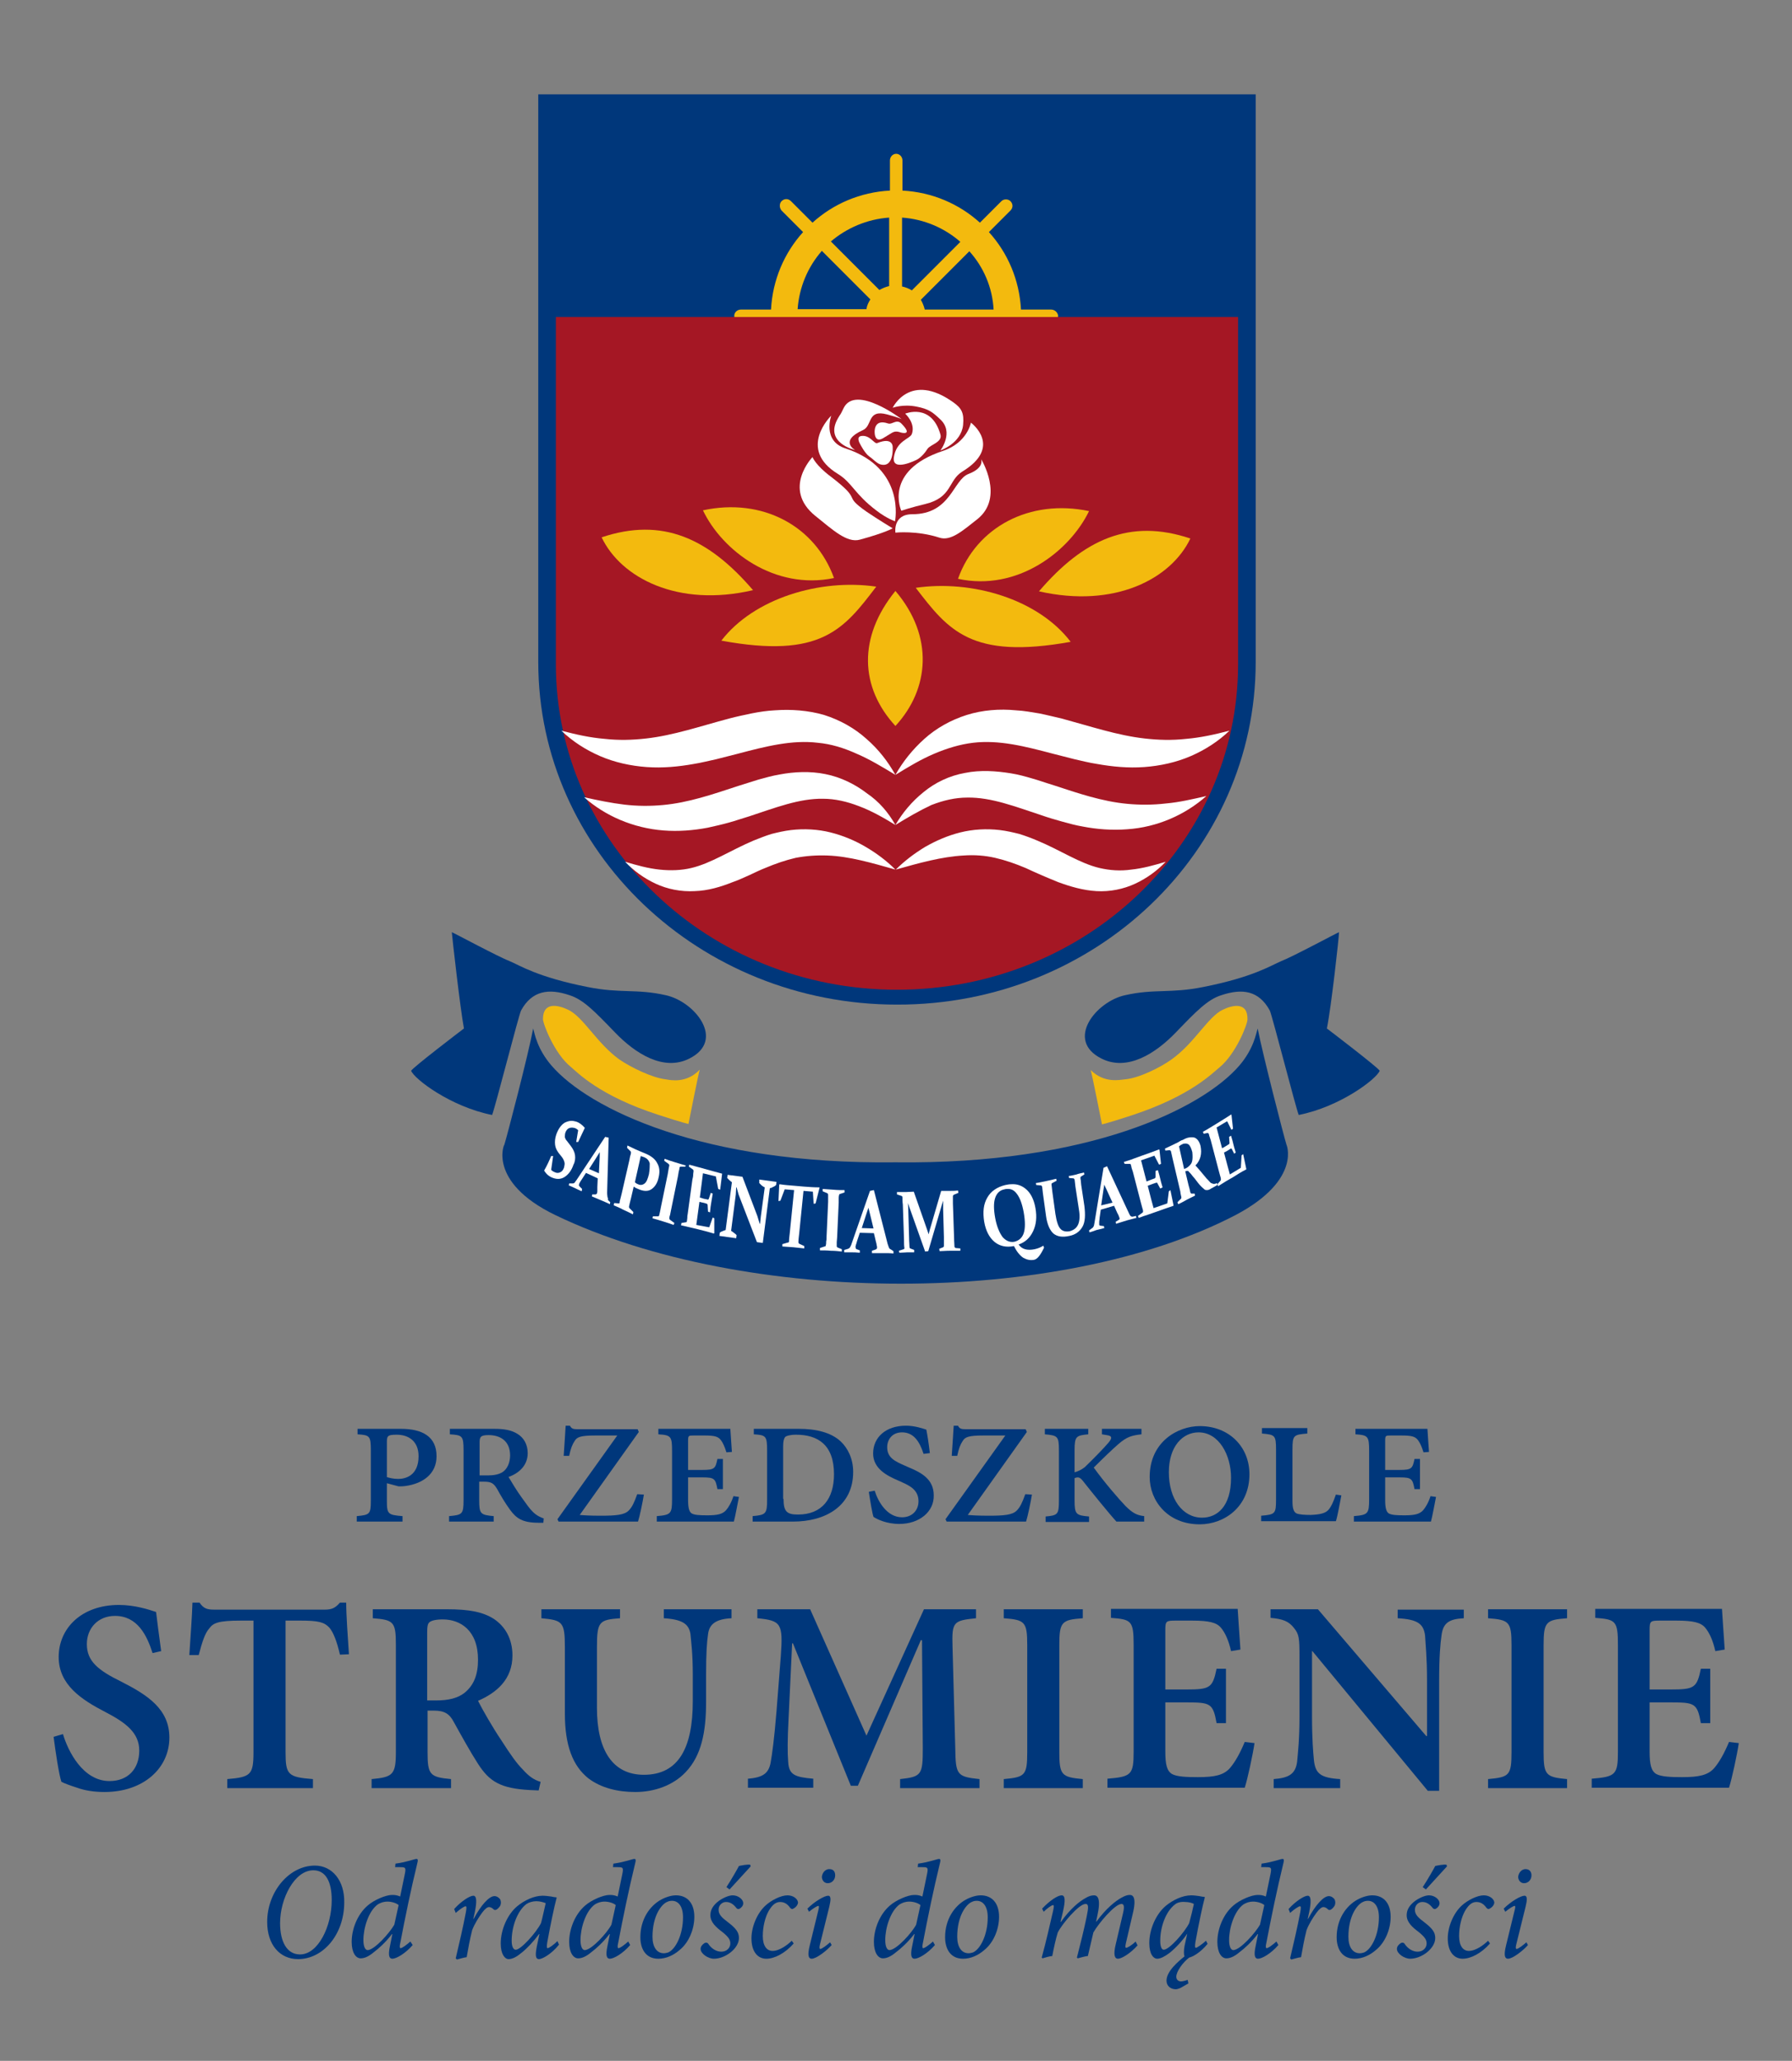<?xml version="1.0" encoding="utf-8"?>
<!-- Generator: Adobe Illustrator 27.1.1, SVG Export Plug-In . SVG Version: 6.00 Build 0)  -->
<svg version="1.1" id="Layer_1" xmlns="http://www.w3.org/2000/svg" xmlns:xlink="http://www.w3.org/1999/xlink" x="0px" y="0px"
	 viewBox="0 0 458.1 526.6" style="enable-background:new 0 0 458.1 526.6;" xml:space="preserve">
<rect x="0" y="0" width="458.1" height="526.6" fill="#808080" stroke="none"/>
<style type="text/css">
	.st0{fill:#00377B;}
	.st1{fill:#F3BA0E;}
	.st2{fill:#A51724;}
	.st3{fill:#FFFFFF;}
	.st4{fill-rule:evenodd;clip-rule:evenodd;fill:#FFFFFF;}
	.st5{fill:none;}
</style>
<g>
	<g>
		<path class="st0" d="M321,169.2V24.1H137.6v145.1c0,48.3,41.1,87.5,91.7,87.5C280,256.8,321,217.6,321,169.2L321,169.2L321,169.2z
			"/>
		<path class="st1" d="M268.7,79.1H261c-0.4-7.6-3.4-14.5-8.2-19.8l5.5-5.5c0.7-0.7,0.7-1.7,0-2.4c-0.6-0.6-1.7-0.6-2.3,0l-5.5,5.5
			c-5.3-4.8-12.2-7.8-19.8-8.2V41c0-0.9-0.7-1.7-1.6-1.7c-0.9,0-1.6,0.8-1.6,1.7v7.7c-7.6,0.4-14.5,3.4-19.8,8.2l-5.5-5.5
			c-0.7-0.7-1.7-0.7-2.4,0l0,0c-0.6,0.6-0.6,1.7,0,2.4l5.5,5.5c-4.8,5.3-7.8,12.2-8.2,19.8h-7.7c-0.9,0-1.7,0.7-1.7,1.6
			c0,0.9,0.8,1.6,1.7,1.6h7.7c0.4,7.6,3.4,14.5,8.2,19.8l-5.5,5.5c-0.7,0.7-0.7,1.7,0,2.4c0.6,0.6,1.7,0.6,2.4,0l5.5-5.5
			c5.3,4.8,12.2,7.8,19.8,8.2v7.7c0,0.9,0.7,1.7,1.6,1.7c0.9,0,1.6-0.8,1.6-1.7v-7.7c7.6-0.4,14.5-3.4,19.8-8.2l5.5,5.5
			c0.7,0.7,1.7,0.7,2.4,0c0.6-0.6,0.6-1.7,0-2.4l-5.5-5.5c4.8-5.3,7.8-12.2,8.2-19.8h7.7c0.9,0,1.7-0.7,1.7-1.6
			C270.4,79.8,269.6,79.1,268.7,79.1z M254,79.1h-17.6c-0.2-0.9-0.6-1.8-1-2.5l12.4-12.4C251.4,68.2,253.7,73.4,254,79.1z
			 M245.5,61.8l-12.4,12.4c-0.8-0.5-1.6-0.8-2.5-1V55.6C236.3,56,241.5,58.3,245.5,61.8z M227.3,55.6v17.5c-0.9,0.2-1.8,0.6-2.5,1
			l-12.4-12.4C216.4,58.3,221.6,56,227.3,55.6z M210.1,64.1l12.4,12.4c-0.5,0.8-0.9,1.6-1,2.5h-17.6
			C204.3,73.4,206.5,68.2,210.1,64.1z M203.9,82.3h17.6c0.2,0.9,0.6,1.8,1,2.5l-12.4,12.4C206.5,93.2,204.3,88,203.9,82.3z
			 M212.4,99.6l12.4-12.4c0.8,0.5,1.6,0.8,2.5,1v17.6C221.6,105.4,216.4,103.1,212.4,99.6z M230.6,105.8V88.2c0.9-0.2,1.8-0.6,2.5-1
			l12.4,12.4C241.5,103.1,236.3,105.4,230.6,105.8z M247.8,97.3l-12.4-12.4c0.5-0.8,0.8-1.6,1-2.5H254
			C253.7,88,251.4,93.2,247.8,97.3z"/>
		<path class="st2" d="M316.5,169.7V81H142.1v88.7c0,45.9,39,83.2,87.2,83.2S316.5,215.7,316.5,169.7L316.5,169.7L316.5,169.7z"/>
		<path class="st3" d="M228.9,222.2c-6-1.7-11.8-3.4-17.4-3.6c-2.8-0.1-5.5,0.1-8.1,0.6c-2.6,0.6-5.2,1.5-7.8,2.6
			c-1.3,0.5-2.7,1.2-4,1.8c-1.4,0.6-2.8,1.3-4.3,1.8c-3,1.2-6.3,2.2-9.7,2.3c-3.5,0.2-7-0.5-10-1.9c-3-1.4-5.6-3.3-7.8-5.6
			c3,0.9,5.9,1.7,8.8,2c2.8,0.3,5.6,0.2,8.1-0.4c5.1-1.2,10-4.5,15.9-7c1.5-0.6,3-1.2,4.6-1.7c1.6-0.4,3.3-0.8,5-1
			c3.4-0.4,6.9-0.2,10.1,0.6c3.2,0.8,6.3,2.1,9,3.7C224.2,218.1,226.7,220,228.9,222.2"/>
		<path class="st3" d="M228.9,210.8c-3.1-1.9-6.1-3.6-9.3-4.8c-3.1-1.2-6.2-1.9-9.2-1.9c-6.1-0.1-12.2,2.3-18.9,4.5
			c-1.7,0.5-3.4,1.1-5.2,1.6c-1.8,0.5-3.6,0.9-5.4,1.3c-3.7,0.7-7.5,1-11.3,0.7c-7.7-0.6-14.9-3.7-20.3-8.5c3.5,0.8,7,1.5,10.3,1.9
			c3.4,0.4,6.7,0.4,9.9,0.1c6.5-0.6,12.6-2.7,19.3-4.9c1.7-0.5,3.4-1.1,5.1-1.6c1.8-0.5,3.6-1,5.4-1.3c3.7-0.7,7.8-0.9,11.7-0.1
			c4,0.8,7.6,2.6,10.6,4.9C224.7,204.8,227.1,207.6,228.9,210.8"/>
		<path class="st3" d="M228.9,198c-3.3-2-6.6-4-9.9-5.4c-3.3-1.5-6.6-2.5-9.9-2.8c-6.6-0.8-13.3,0.9-20.5,2.8l-5.5,1.4
			c-1.9,0.4-3.8,0.9-5.7,1.2c-3.9,0.7-8,1.1-12.1,0.8c-4.1-0.3-8.2-1.2-11.9-2.8c-3.7-1.6-7.1-3.8-9.9-6.5c3.8,1,7.4,1.8,11.1,2.1
			c3.6,0.4,7.1,0.3,10.6-0.1c7-0.8,13.7-3.1,21.2-5.1c1.9-0.5,3.8-0.9,5.7-1.3c2-0.4,4-0.7,6-0.8c4.1-0.3,8.5,0,12.6,1.2
			c4.1,1.3,7.8,3.4,10.8,6.1C224.6,191.5,227,194.6,228.9,198"/>
		<path class="st4" d="M230.5,107.1c0,0-11.7-8.9-14.8-2.9c-1.2,2.5-0.6,1.1-1.5,2.7c-3.6,6.3,4.4,8.1,4.4,8.1s-4.2-2.3,2-5.1
			c2.5-1.1,1-5.4,6.2-4C229.8,106.7,230.5,107.1,230.5,107.1"/>
		<path class="st4" d="M212.5,106.2c0,0-8.8,8.5,1.7,14.9c3.7,2.3,4.2,5.1,9.9,9.4c2.6,2,4.7,2.7,4.7,2.7s2.8-13.5-12.6-18.6
			C210.1,112.7,212.5,106.2,212.5,106.2"/>
		<path class="st4" d="M223.6,110.6c0,0,0,2.6,2.1,1.4c2.2-1.3,1.9-1.2,2.5-1.5c0.9-0.5,2,0,2,0s3.4,1,0.3-2.2
			c-1.3-1.4-2.4,0.3-3.5-0.1C223.2,106.9,223.6,110.6,223.6,110.6"/>
		<path class="st4" d="M228.2,114.2c0,0,0.4,5.3-3,4.5c-1-0.2-2.1-1.5-2.9-2c-1.2-0.8-2.4-3.2-2.4-3.2s-1.2-1.9,0.3-2.1
			c2.3-0.3,3.3,2.2,4.1,1.8C228.3,111.6,228.2,114.2,228.2,114.2"/>
		<path class="st4" d="M231.4,105.7c0,0,6.7-2.8,9,5.3c0.6,2-2.6,2.6-3.3,3.7c-1.4,2.2-2.8,2.8-2.8,2.8s-6.3,3.2-5.8-0.6
			c0.6-4.3,4.1-4.7,4.6-6C234.1,108.1,231.4,105.7,231.4,105.7"/>
		<path class="st4" d="M228.2,104.2c0,0,4.4-9.3,15.5-1.4c2.1,1.5,2.8,2.7,2.5,5.8c-0.5,4.7-5.8,6.5-5.8,6.5s3.6-4.7-0.1-8
			c-1.9-1.8-2.9-2.6-6-3.2C230.8,103.2,228.2,104.2,228.2,104.2"/>
		<path class="st4" d="M250.8,117.3c0,0,6.1,9.8-1,15.4c-3.7,2.9-6.7,5.6-9.6,4.7c-5.8-1.9-11.3-1.3-11.3-1.3s-0.7-4.7,4.3-4.7
			c9.9,0,10.4-8.8,14.4-10.3C251.8,119.5,250.8,117.3,250.8,117.3"/>
		<path class="st4" d="M248.2,108c0,0,8.3,6.1-2.2,12.5c-3.7,2.3-2.5,6.6-9.5,8.3c-3.4,0.8-6.1,1.7-6.1,1.7s-4.7-10.2,10.7-15.3
			C247.3,113.1,248.2,108,248.2,108"/>
		<path class="st4" d="M207.7,116.8c0,0-7.8,8.1,0.7,15c4.5,3.6,8.1,7,11.4,6.1c6.6-1.8,8.4-2.9,8.4-2.9s-3.8-2.3-6.6-4.2
			c-6.6-4.6-0.7-2.5-9.2-9C208.5,118.9,207.7,116.8,207.7,116.8"/>
		<path class="st3" d="M229,222.2c2.2-2.2,4.7-4.1,7.5-5.8c2.8-1.6,5.8-2.9,9-3.7c3.2-0.8,6.7-1,10.1-0.6c1.7,0.2,3.4,0.6,5,1
			c1.6,0.5,3.2,1.1,4.6,1.7c6,2.5,10.8,5.8,15.9,7c2.6,0.6,5.3,0.8,8.1,0.4c2.9-0.3,5.8-1.1,8.8-2c-2.2,2.3-4.8,4.2-7.8,5.6
			c-3,1.4-6.5,2.1-9.9,1.9c-3.5-0.2-6.8-1.2-9.8-2.3c-1.5-0.6-2.9-1.2-4.3-1.8c-1.4-0.6-2.7-1.2-4-1.8c-2.6-1.1-5.2-2-7.8-2.6
			c-2.6-0.6-5.3-0.8-8.1-0.6C240.8,218.9,235,220.5,229,222.2"/>
		<path class="st3" d="M228.9,210.8c1.8-3.1,4.2-6,7.2-8.4c2.9-2.4,6.6-4.2,10.6-4.9c3.9-0.8,8-0.5,11.7,0.1
			c1.9,0.3,3.7,0.8,5.4,1.3c1.8,0.5,3.4,1.1,5.1,1.6c6.7,2.2,12.8,4.3,19.3,4.9c3.2,0.3,6.5,0.3,9.9-0.1c3.4-0.3,6.8-1.1,10.3-1.9
			c-5.4,4.8-12.6,8-20.3,8.5c-3.8,0.3-7.7,0-11.3-0.7c-1.8-0.3-3.6-0.8-5.4-1.3c-1.8-0.5-3.5-1-5.2-1.6c-6.7-2.2-12.8-4.6-18.9-4.5
			c-3.1,0-6.1,0.7-9.2,1.9C235.1,207.1,232,208.9,228.9,210.8"/>
		<path class="st3" d="M228.9,198c1.9-3.4,4.4-6.5,7.4-9.2c3-2.7,6.7-4.8,10.8-6.1c4.1-1.3,8.5-1.6,12.6-1.2c2.1,0.1,4.1,0.5,6,0.8
			c2,0.4,3.9,0.9,5.7,1.3c7.4,2,14.2,4.3,21.2,5.1c3.5,0.4,7,0.5,10.6,0.1c3.6-0.3,7.3-1.1,11.1-2.1c-2.8,2.7-6.2,4.9-9.9,6.5
			c-3.7,1.6-7.8,2.5-11.9,2.8c-4.1,0.3-8.2-0.1-12.1-0.8c-2-0.3-3.9-0.8-5.7-1.2l-5.5-1.4c-7.2-1.9-13.8-3.6-20.5-2.8
			c-3.3,0.4-6.6,1.4-9.9,2.8C235.5,194,232.3,195.9,228.9,198"/>
		<g>
			<path class="st1" d="M228.9,185.5c8.7-9.4,9.9-22.9,0-34.5C219.3,162.8,219.8,175.6,228.9,185.5z"/>
			<path class="st1" d="M234.1,150.2c8.3,10.8,14.1,18.4,39.6,13.8C265.4,153.1,248.5,148.1,234.1,150.2z"/>
			<path class="st1" d="M278.4,130.6c-15.2-3.2-28.8,4.1-33.5,17.3C260.1,151.2,273.4,140.9,278.4,130.6z"/>
			<path class="st1" d="M265.6,151.1c19.4,4.4,33.8-3.2,38.7-13.5C288.8,132.4,277,137.8,265.6,151.1z"/>
			<path class="st1" d="M184.4,163.7c25.5,4.7,31.3-2.9,39.6-13.8C209.6,147.8,192.7,152.9,184.4,163.7z"/>
			<path class="st1" d="M213.2,147.7c-4.8-13.3-18.3-20.6-33.5-17.3C184.6,140.7,198,150.9,213.2,147.7z"/>
			<path class="st1" d="M153.8,137.3L153.8,137.3c4.9,10.3,19.4,18,38.7,13.5C181.1,137.5,169.3,132.1,153.8,137.3z"/>
		</g>
		<path class="st0" d="M115.5,238.2c0.4,0.1,11.9,6.3,14.8,7.4c2.6,1.1,7.2,4.1,19.9,6.6c8.4,1.7,12.5,0.4,20,2.1
			c7.4,1.6,15.4,11.5,6,16.2c-6.6,3.3-13.8-1.3-19-6.7c-5.2-5.4-8.1-8.4-11.6-9.5c-5.3-1.8-9.6-1.2-12.4,3.9
			c-0.6,1.2-6.6,24.7-7.4,26.7c-10.6-2.1-19.9-9.2-20.7-11.3c0.5-0.9,12.7-10.2,13.5-10.8C117.6,257.4,115.6,239.5,115.5,238.2"/>
		<path class="st0" d="M342.3,238.2c-0.4,0.1-11.9,6.3-14.8,7.4c-2.6,1.1-7.2,4.1-19.9,6.6c-8.4,1.7-12.5,0.4-20,2.1
			c-7.4,1.6-15.4,11.5-6,16.2c6.6,3.3,13.8-1.3,19-6.7c5.2-5.4,8.1-8.4,11.6-9.5c5.4-1.8,9.6-1.2,12.4,3.9
			c0.6,1.2,6.6,24.7,7.4,26.7c10.6-2.1,19.9-9.2,20.7-11.3c-0.5-0.9-12.7-10.2-13.5-10.8C340.3,257.4,342.3,239.5,342.3,238.2"/>
		<g>
			<polygon class="st1" points="179,273.4 179,273.4 179,273.4 			"/>
			<path class="st1" d="M170.2,275.8c-3.5-0.4-9-3.1-11.9-5.1c-5.8-4.2-9.2-10.9-13.1-12.7c-2.5-1.2-6.4-2.1-6.4,2.4
				c0,1.2,2.9,8.8,7.1,12.2c1.8,1.5,7.3,7.4,22.5,12.3c6.1,2,7.6,2.3,7.6,2.3s2.7-13.7,2.9-13.9C175.5,276.9,171.5,276,170.2,275.8z
				"/>
			<path class="st1" d="M312.6,258c-3.8,1.8-7.2,8.5-13.1,12.7c-2.9,2.1-8.4,4.8-11.9,5.1c-1.3,0.1-5.3,1.1-8.8-2.4h0
				c0.2,0.2,2.9,13.9,2.9,13.9s1.5-0.3,7.6-2.3c15.2-5,20.6-10.8,22.5-12.3c4.2-3.5,7.1-11,7.1-12.2
				C319,255.9,315.1,256.8,312.6,258z"/>
		</g>
		<path class="st0" d="M328.9,292.6c-0.7-2.2-6.1-23.2-7.4-29.8c-0.4,1.3-1,5.2-4.7,9.5c-9.5,11-38.6,25.3-87.9,24.7h0
			c-49.3,0.6-78.4-13.7-87.9-24.7c-3.7-4.3-4.3-8.1-4.7-9.5c-1.2,6.5-6.7,27.6-7.4,29.8c0.2-0.8-4.7,9.3,13.1,17.9
			c48.5,23.3,128.8,23.4,173.8,0C333.3,301.3,328.6,291.8,328.9,292.6"/>
		<g>
			<path class="st3" d="M317.8,294.9l-0.4,0.3l-0.2,3.2l-2.8,1.7c-0.2-0.7-0.4-1.4-0.6-2.2l-0.9-3.4l0.4-0.2
				c0.4-0.2,0.9-0.5,1.3-0.8c0.1-0.1,0.2,0,0.3,0.1l0.6,1.2l0.4-0.3c-0.3-0.9-0.5-1.7-0.6-2.1c-0.1-0.5-0.3-1.2-0.6-2.2l-0.5,0.3
				l0.1,1.5c0,0.2,0,0.3-0.2,0.4c-0.5,0.3-0.9,0.6-1.3,0.8l-0.4,0.2l-1.4-5.3l2.7-1.6l1.1,2.2l0.4-0.3l-0.4-3.6l-0.1,0
				c-1.2,0.8-2.4,1.5-3.5,2.2l-1.8,1.1c-0.6,0.4-1.2,0.7-1.9,1.1l0.2,0.5l1-0.2c0.1,0,0.2,0.1,0.3,0.2c0.1,0.2,0.1,0.5,0.2,0.7
				c0.1,0.3,0.2,0.6,0.3,0.9l2.1,8c0.1,0.4,0.2,0.8,0.3,1.1c0.1,0.3,0.2,0.6,0.2,0.9c0,0.2,0,0.3-0.1,0.4l-0.8,0.9l0.2,0.5
				c0.6-0.4,1.3-0.8,1.9-1.2l1.9-1.1c1.1-0.7,2.2-1.4,3.4-2l0-0.1L317.8,294.9z"/>
			<path class="st3" d="M147,295.2c-0.1-0.8-0.5-1.6-1.1-2.4l-1-1.3c-0.3-0.3-0.4-0.6-0.5-0.9c0-0.3,0-0.7,0.1-1.1
				c0.2-0.6,0.5-1,0.9-1.2c0.4-0.2,0.9-0.2,1.4-0.1c0.4,0.1,0.7,0.3,1,0.6l-0.5,3l0.5,0c0.5-1.1,1.1-2.3,1.7-3.6
				c-0.6-0.7-1.3-1.3-2.2-1.6c-0.4-0.1-0.8-0.2-1.2-0.2c-0.6,0-1.2,0.2-1.8,0.5c-0.9,0.6-1.6,1.6-2.1,3c-0.3,0.9-0.4,1.8-0.3,2.6
				c0.1,0.8,0.4,1.4,0.9,2.1l0.8,1c0.4,0.5,0.6,1,0.7,1.4c0.1,0.4,0,0.8-0.1,1.3c-0.2,0.6-0.5,1-0.9,1.2c-0.4,0.2-0.8,0.3-1.3,0.1
				c-0.5-0.2-0.9-0.4-1.1-0.7l0.5-3.5l-0.5,0c-0.5,1.2-1.1,2.5-1.8,3.7c0.6,1,1.4,1.6,2.3,1.9c1.1,0.4,2.1,0.3,3-0.3
				c0.9-0.6,1.7-1.6,2.2-3.1C147,296.9,147.1,296,147,295.2z"/>
			<path class="st3" d="M155.3,305.9c0-0.2-0.1-0.6-0.1-1.1l0.4-14.1l-0.9-0.2l-7.3,11c-0.2,0.3-0.4,0.5-0.5,0.7
				c-0.1,0.1-0.3,0.2-0.5,0.2l-0.9,0l-0.1,0.5c0.6,0.2,1.1,0.5,1.6,0.7c0.4,0.2,1,0.5,1.7,0.8l0.1-0.6l-0.6-0.6
				c-0.1-0.1-0.1-0.2-0.2-0.2c0-0.1,0-0.2,0-0.3c0-0.1,0.1-0.3,0.2-0.5c0.1-0.2,0.3-0.5,0.5-0.8l1.1-1.7l3,1.4l-0.1,2.2
				c0,0.4,0,0.7,0,1c0,0.2,0,0.4-0.1,0.6c0,0.1-0.1,0.2-0.1,0.2c-0.1,0-0.1,0.1-0.3,0.1l-0.8,0l-0.1,0.5c0.9,0.4,1.7,0.7,2.6,1.1
				c0.7,0.3,1.4,0.6,2,0.9l0.1-0.5l-0.6-0.6C155.5,306.3,155.4,306.1,155.3,305.9z M153.3,295.6l-0.2,4.2l-2.5-1.1l2.1-3.3
				c0.2-0.3,0.4-0.7,0.6-1C153.3,294.7,153.3,295.1,153.3,295.6z"/>
			<path class="st3" d="M310.5,302.5c-0.1,0-0.2,0-0.3,0c-0.1,0-0.2,0-0.3-0.1c-0.1,0-0.2-0.1-0.3-0.1c-0.2-0.1-0.4-0.4-0.7-0.7
				c-0.3-0.3-0.6-0.6-0.9-1c-0.3-0.4-0.7-0.8-1-1.2c-0.3-0.4-0.8-0.9-1.4-1.6c0.7-0.7,1.1-1.5,1.3-2.3c0.2-0.8,0.2-1.7,0-2.7
				c-0.3-1.1-0.8-1.8-1.5-2.1c-0.3-0.1-0.6-0.1-0.9-0.1c-0.6,0-1.3,0.2-2,0.6c-0.1,0.1-0.3,0.1-0.5,0.2c-0.2,0.1-0.4,0.2-0.7,0.4
				c-0.3,0.2-0.6,0.3-0.8,0.4c-0.2,0.1-0.4,0.2-0.6,0.3c-0.7,0.3-1.4,0.7-2.1,1l0.1,0.5l1.1-0.1c0.1,0,0.2,0.1,0.3,0.2
				c0.1,0.2,0.1,0.5,0.2,0.8c0.1,0.3,0.1,0.6,0.2,0.9l1.9,8.1c0.1,0.4,0.2,0.8,0.2,1.1c0.1,0.3,0.1,0.6,0.2,0.9c0,0.2,0,0.3-0.1,0.4
				l-0.9,0.9l0.2,0.5c0.7-0.3,1.4-0.7,2.3-1.2c0.8-0.4,1.4-0.7,2-1l-0.1-0.5l-0.8,0c-0.1,0-0.2-0.1-0.3-0.3
				c-0.1-0.3-0.1-0.6-0.2-0.9l-0.3-1.1l-0.8-3.4l0.3-0.1c0.1,0,0.1,0,0.2,0c0.1,0,0.1,0,0.2,0c0.1,0,0.1,0.1,0.2,0.2
				c0.1,0.1,0.2,0.2,0.3,0.3c0.4,0.4,0.7,0.9,1.1,1.3c0.3,0.4,0.7,0.9,1,1.3c0.3,0.4,0.6,0.7,0.9,1c0.3,0.3,0.6,0.5,0.8,0.7
				c0.2,0.1,0.4,0.1,0.6,0.1c0.2,0,0.6-0.1,1-0.4c0.6-0.3,1.1-0.6,1.6-0.9l-0.1-0.5C310.7,302.5,310.6,302.5,310.5,302.5z
				 M304.7,296.9c-0.2,0.6-0.7,1.1-1.3,1.5c-0.2,0.1-0.4,0.2-0.7,0.3l-1.3-5.8c0.2-0.1,0.3-0.2,0.4-0.3c0.1-0.1,0.3-0.1,0.4-0.2
				c0.3-0.2,0.6-0.2,0.9-0.2c0.3,0,0.5,0.1,0.7,0.2c0.4,0.3,0.7,0.9,1,2C304.9,295.4,304.9,296.3,304.7,296.9z"/>
			<path class="st3" d="M168.4,300.7c0.3-1.3,0.2-2.5-0.4-3.5c-0.5-1-1.5-1.8-2.9-2.4c-0.4-0.2-0.8-0.3-1.2-0.5
				c-0.5-0.2-0.9-0.4-1.4-0.6c-0.7-0.3-1.4-0.7-2.1-1l-0.1,0.6l0.9,0.9c0.1,0.1,0.1,0.2,0.1,0.4c0,0.2-0.1,0.5-0.2,0.8
				c-0.1,0.3-0.1,0.6-0.2,1l-2,8.7c-0.1,0.4-0.2,0.8-0.3,1.2c-0.1,0.3-0.2,0.7-0.2,1c0,0.2-0.1,0.2-0.3,0.2l-1.1-0.1l-0.1,0.6
				c0.7,0.3,1.5,0.6,2.4,1.1c0.9,0.4,1.7,0.8,2.5,1.2l0.1-0.6l-1-1c-0.1-0.1-0.1-0.3-0.1-0.4c0.1-0.3,0.1-0.6,0.2-0.9l0.3-1.2l0.7-3
				c0.4,0.3,0.8,0.5,1.1,0.6c1.3,0.6,2.5,0.7,3.4,0.1C167.4,303.3,168.1,302.3,168.4,300.7z M165.9,300c-0.3,1.2-0.6,2-1.1,2.4
				c-0.5,0.4-1.1,0.5-1.7,0.2c-0.3-0.1-0.6-0.3-0.8-0.5l1.5-6.7c0.3,0.1,0.6,0.2,0.9,0.3c0.7,0.3,1.2,0.8,1.4,1.6
				C166.1,297.9,166.1,298.8,165.9,300z"/>
			<path class="st3" d="M298.8,304.4l-0.4,3.1l-3.5,1.2c-0.2-0.7-0.4-1.5-0.6-2.2l-0.9-3.5l0.5-0.2c0.5-0.2,1.1-0.4,1.7-0.6
				c0.1,0,0.3,0,0.3,0.2l0.7,1.3l0.6-0.3c-0.3-1-0.5-1.7-0.6-2.2c-0.1-0.5-0.3-1.2-0.6-2.2l-0.6,0.2l0,1.5c0,0.2-0.1,0.3-0.2,0.4
				c-0.6,0.2-1.1,0.4-1.6,0.6l-0.5,0.2l-1.4-5.4l3.4-1.2l1.2,2.3l0.5-0.2l-0.4-3.6l-0.1-0.1c-1.5,0.6-3,1.1-4.4,1.6l-2.2,0.8
				c-0.7,0.3-1.5,0.5-2.4,0.8l0.2,0.5l1.3,0c0.2,0,0.3,0.1,0.3,0.3c0.1,0.2,0.1,0.5,0.2,0.8c0.1,0.3,0.2,0.6,0.3,0.9l2.1,8.1
				c0.1,0.4,0.2,0.8,0.3,1.1c0.1,0.3,0.2,0.6,0.2,0.9c0,0.2,0,0.3-0.2,0.4l-1.1,0.8l0.2,0.5c0.8-0.3,1.6-0.6,2.3-0.8l2.3-0.8
				c1.4-0.5,2.8-1,4.3-1.5l0-0.1l-0.8-3.9L298.8,304.4z"/>
			<path class="st3" d="M175.3,297.8c-0.8-0.2-1.7-0.5-2.7-0.8c-1-0.3-1.9-0.6-2.7-0.9l-0.1,0.5l1.1,0.8c0.1,0.1,0.2,0.2,0.2,0.4
				c-0.1,0.3-0.1,0.6-0.2,1c-0.1,0.4-0.1,0.8-0.2,1.2l-1.8,8.7c-0.1,0.4-0.1,0.7-0.2,1c-0.1,0.3-0.1,0.6-0.2,0.8
				c0,0.2-0.1,0.3-0.3,0.3l-1.3,0l-0.1,0.5c0.8,0.2,1.7,0.5,2.7,0.8c1,0.3,1.9,0.6,2.7,0.9l0.2-0.5l-1.1-0.8
				c-0.1-0.1-0.2-0.2-0.2-0.4c0-0.3,0.1-0.6,0.2-0.9l0.2-1l1.8-8.8l0.2-1.2c0.1-0.4,0.2-0.7,0.2-1c0-0.2,0.2-0.3,0.4-0.3l1.1,0
				L175.3,297.8z"/>
			<path class="st3" d="M184.6,299.9L184.6,299.9c-1.4-0.4-2.7-0.7-4-1.1l-2.2-0.6c-0.7-0.2-1.4-0.4-2.2-0.6l-0.1,0.5l1,0.7
				c0.1,0.1,0.2,0.2,0.2,0.4c0,0.3-0.1,0.6-0.1,1c0,0.4-0.1,0.8-0.2,1.2l-1.2,8.8c-0.1,0.4-0.1,0.7-0.1,1c0,0.3-0.1,0.6-0.1,0.8
				c0,0.2-0.1,0.3-0.2,0.3l-1.2,0.2l-0.1,0.6c0.8,0.2,1.5,0.3,2.2,0.5l2.1,0.5c1.3,0.3,2.7,0.7,4.1,1.1l0.1-0.1v-3.8l-0.4-0.2
				l-0.9,2.5L178,313l0.8-5.9l0.4,0.1c0.5,0.1,1,0.2,1.5,0.4c0.1,0,0.2,0.2,0.2,0.4l0.1,1.6l0.5,0.2c0.1-1.1,0.2-1.9,0.3-2.4
				c0.1-0.5,0.2-1.3,0.4-2.4l-0.5-0.2l-0.5,1.5c-0.1,0.2-0.2,0.3-0.3,0.2c-0.6-0.1-1.1-0.2-1.6-0.4l-0.4-0.1l0.5-3.8
				c0.1-0.8,0.2-1.6,0.3-2.4l3.3,0.8l0.6,3.2l0.5,0.2L184.6,299.9z"/>
			<path class="st3" d="M289.5,310.9c-0.2,0-0.4-0.1-0.5-0.2c-0.1-0.1-0.3-0.4-0.5-0.9l-5.5-11.8l-0.9,0.4l-2.3,14
				c-0.1,0.4-0.1,0.7-0.2,0.9c-0.1,0.2-0.2,0.4-0.4,0.5l-0.8,0.6l0.1,0.5c0.7-0.2,1.3-0.4,1.8-0.6c0.5-0.1,1.2-0.3,2-0.5l-0.1-0.5
				l-0.8-0.1c-0.1,0-0.2,0-0.3-0.1c-0.1,0-0.1-0.1-0.1-0.3c0-0.1,0-0.3,0-0.6c0-0.3,0.1-0.6,0.1-1l0.3-2.1l3.4-1l0.8,1.8
				c0.2,0.3,0.3,0.6,0.4,0.8c0.1,0.2,0.1,0.4,0.2,0.5c0,0.1,0,0.2,0,0.3c0,0.1-0.1,0.1-0.2,0.2l-0.8,0.5l0.1,0.5
				c1-0.3,1.9-0.6,2.9-0.9c0.8-0.2,1.5-0.4,2.3-0.6l-0.1-0.5L289.5,310.9z M281.5,308l0.6-4.1c0.1-0.4,0.1-0.8,0.2-1.2
				c0.1,0.3,0.3,0.7,0.5,1.1l1.6,3.5L281.5,308z"/>
			<path class="st3" d="M277.2,300.1l-0.1-0.5c-0.8,0.2-1.4,0.3-1.9,0.5c-0.5,0.1-1.2,0.3-2,0.4l0.1,0.5l1.1,0.1
				c0.1,0,0.2,0.1,0.3,0.3c0,0.2,0.1,0.5,0.1,0.8c0,0.3,0.1,0.6,0.1,0.9l0.9,5.9c0.3,1.7,0.2,3-0.2,3.9c-0.4,0.9-1.1,1.4-2.1,1.7
				c-1,0.2-1.9,0-2.4-0.6c-0.6-0.6-1-1.9-1.3-3.8l-0.8-5.8l-0.1-0.9c0-0.3-0.1-0.6-0.1-0.8c0-0.2,0-0.3,0.2-0.4l1.1-0.6l-0.1-0.5
				c-0.8,0.2-1.6,0.4-2.6,0.6c-1,0.2-1.8,0.4-2.6,0.5l0.1,0.5l1.2,0.1c0.1,0,0.2,0.1,0.3,0.3c0,0.2,0.1,0.5,0.1,0.8
				c0,0.3,0.1,0.6,0.1,0.9l0.8,5.8c0.3,2.2,1,3.7,1.9,4.5c1,0.8,2.3,1,4.1,0.6c1.5-0.3,2.6-1.1,3.3-2.3c0.7-1.2,0.8-3,0.5-5.4
				l-0.8-5.3l-0.1-1c0-0.3-0.1-0.5-0.1-0.8c0-0.2,0-0.3,0.2-0.4L277.2,300.1z"/>
			<path class="st3" d="M194.1,302.3c0.2,0.2,0.4,0.4,0.6,0.6c0.3,0.2,0.5,0.4,0.8,0.5l-1,7.4l-0.2,1.9l-0.1,0l-0.6-2l-3.8-10
				l-3.8-0.5l-0.1,0.8c0.2,0.2,0.4,0.4,0.6,0.6c0.2,0.2,0.4,0.3,0.6,0.5l-1.6,12.2c-0.3,0.1-0.6,0.2-0.8,0.3
				c-0.3,0.1-0.5,0.2-0.7,0.4l-0.1,0.8l4.3,0.6l0.1-0.8c-0.2-0.2-0.4-0.4-0.7-0.6c-0.3-0.2-0.5-0.4-0.7-0.5l1.2-9.3l0.1-1.8l0.1,0
				l0.5,1.8l4.7,12.2l1.5,0.2l1.8-14c0.2,0,0.5-0.1,0.8-0.3c0.3-0.1,0.6-0.3,0.8-0.5l0.1-0.8l-4.4-0.6L194.1,302.3z"/>
			<path class="st3" d="M264.5,319.2c-1.9,0.4-3.3,0-4.1-1.2c1.7-0.6,2.9-1.7,3.7-3.4c0.8-1.7,1-3.6,0.6-5.9c-0.4-2.3-1.3-4-2.6-5
				c-1-0.8-2.2-1.2-3.6-1.1c-0.5,0-1,0.1-1.5,0.2c-2.1,0.5-3.7,1.6-4.6,3.2c-1,1.7-1.2,3.7-0.8,6.2c0.4,2.3,1.3,4,2.6,5.1
				c1.3,1.1,3,1.5,5,1.1c0.7,1.4,1.5,2.4,2.4,3c0.9,0.5,1.8,0.7,2.8,0.5c0.8-0.2,1.6-1.2,2.5-3.1l-0.2-0.5
				C266.1,318.7,265.4,319,264.5,319.2z M256.3,316.1c-0.8-1.1-1.5-2.7-1.9-4.9c-0.4-2.2-0.4-3.9,0-5.1c0.4-1.2,1.2-2,2.4-2.2
				c0.3-0.1,0.6-0.1,0.9-0.1c0.9,0,1.6,0.4,2.2,1.2c0.8,1,1.4,2.6,1.8,4.8c0.4,2.3,0.4,4.1,0,5.3c-0.4,1.2-1.2,1.9-2.4,2.2
				C258.2,317.5,257.2,317.1,256.3,316.1z"/>
			<path class="st3" d="M205.5,303.2l-2.3-0.2c-1.3-0.1-2.6-0.2-3.9-0.4l-0.1,0.1l-0.2,4.2l0.5-0.1l1.1-2.9l2.4,0.2l-1.1,10.9
				c-0.1,0.9-0.2,1.6-0.2,2.2c0,0.2-0.1,0.3-0.3,0.3l-1.4,0.4l0,0.6c0.9,0.1,1.8,0.1,2.8,0.2c0.9,0.1,1.9,0.2,2.8,0.3l0-0.6
				l-1.3-0.6c-0.1-0.1-0.2-0.2-0.2-0.4c0-0.6,0.1-1.3,0.2-2.2l1.1-10.9l2.4,0.2l0.2,3.1l0.5-0.1l1-4l0-0.1
				C208.1,303.4,206.8,303.3,205.5,303.2z"/>
			<path class="st3" d="M214.2,318.8c-0.2-0.1-0.3-0.2-0.3-0.4c0-0.3,0-0.6,0-1l0.1-1.2l0.4-8.9l0-1c0-0.3,0-0.6,0.1-0.9
				c0-0.2,0.1-0.3,0.2-0.3l1.2-0.4l0-0.6c-0.8,0-1.8,0-2.8-0.1c-1-0.1-1.9-0.1-2.8-0.2v0.6l1.2,0.5c0.1,0.1,0.2,0.2,0.2,0.4
				c0,0.2,0,0.5,0,0.8c0,0.3,0,0.6,0,1l-0.4,8.9c0,0.4,0,0.9-0.1,1.2c0,0.4,0,0.7-0.1,1c0,0.2-0.1,0.3-0.3,0.3l-1.2,0.4l0,0.6
				c0.8,0,1.8,0,2.8,0.1c1,0,1.9,0.1,2.8,0.2v-0.6L214.2,318.8z"/>
			<path class="st3" d="M227.8,319.3c-0.2-0.1-0.4-0.2-0.5-0.4c-0.1-0.2-0.2-0.5-0.4-1.1l-3.5-13.7l-1,0.2l-4.7,13.5
				c-0.1,0.4-0.3,0.7-0.4,0.9c-0.1,0.2-0.3,0.3-0.5,0.4l-1,0.3l0,0.6c0.7,0,1.4,0,1.9,0c0.5,0,1.2,0,2.1,0.1l0-0.6l-0.8-0.3
				c-0.1,0-0.2-0.1-0.2-0.2c0-0.1-0.1-0.2-0.1-0.3c0-0.1,0-0.3,0.1-0.6c0.1-0.3,0.2-0.6,0.3-1l0.7-2.1l3.6,0.1l0.5,2.1
				c0.1,0.4,0.2,0.7,0.2,1c0.1,0.2,0.1,0.4,0.1,0.6c0,0.1,0,0.2-0.1,0.3c-0.1,0.1-0.1,0.1-0.3,0.2l-0.9,0.3l0,0.6c1,0,2.1,0,3.1,0
				c0.8,0,1.6,0,2.4,0.1l0-0.6L227.8,319.3z M220.3,313.8l1.3-4c0.1-0.4,0.3-0.8,0.4-1.2c0.1,0.4,0.2,0.8,0.3,1.2l1,4.1L220.3,313.8
				z"/>
			<path class="st3" d="M244.3,318.9c-0.2-0.1-0.2-0.2-0.3-0.3c0-0.6-0.1-1.3-0.1-2.2l-0.3-8.9c0-0.7,0-1.4,0-1.8
				c0-0.2,0.1-0.3,0.2-0.4l1.2-0.5l-0.1-0.6c-0.8,0.1-1.5,0.1-2.1,0.1c-0.7,0-1.4,0-2.2,0l-2.9,9.9c-0.1,0.4-0.2,0.8-0.3,1.2
				c-0.1-0.4-0.3-0.8-0.4-1.2l-3.4-9.7c-0.7,0-1.4,0.1-2.1,0.1c-0.5,0-1.2,0-2.2,0l0,0.6l1.2,0.4c0.1,0,0.2,0.2,0.2,0.4
				c0,0.5,0,1.1,0.1,1.8l0.3,8.9c0,0.9,0,1.6,0.1,2.2c0,0.2-0.1,0.3-0.2,0.3l-1.2,0.4l0.1,0.5c0.8,0,1.5-0.1,2-0.1
				c0.5,0,1.1,0,1.8,0l0-0.6l-1-0.4c-0.1,0-0.2-0.2-0.2-0.4c0-0.6-0.1-1.3-0.1-2.2l-0.2-6.9c0-0.3,0-1-0.1-2.1
				c0.2,0.7,0.5,1.4,0.7,2l3.7,10.4l0.8-0.1l3.2-10.9c0.2-0.7,0.4-1.4,0.6-2c0,1.1,0,1.8,0,2.2l0.2,7.1c0,0.9,0,1.6,0,2.2
				c0,0.2-0.1,0.4-0.2,0.4l-1,0.4l0.1,0.6c0.7,0,1.5-0.1,2.5-0.1c1,0,2,0,2.8,0l0-0.6L244.3,318.9z"/>
		</g>
	</g>
	<rect x="63.3" y="-17.6" class="st5" width="331.3" height="387.2"/>
</g>
<g>
	<path class="st0" d="M39,422.4c-1.4-4.4-3.8-9.5-9.6-9.5c-4.4,0-7.2,3.2-7.2,7.2c0,4.4,2.9,6.7,8.8,9.6c6.7,3.4,12.3,7,12.3,14.3
		c0,7.8-6.6,13.9-16.6,13.9c-2.7,0-5.1-0.4-7-1.1c-1.9-0.6-3.2-1.1-4-1.5c-0.6-1.7-1.5-7.6-2-11.5l2.4-0.7c1.3,4.4,5.1,12,11.9,12
		c4.7,0,7.6-3.1,7.6-7.8c0-4.5-3.4-7.1-8.6-9.8c-6.2-3.2-12-7-12-14.1c0-7.3,5.8-13.3,15.4-13.3c4.1,0,7.7,1.2,9.5,1.8
		c0.3,2.6,0.7,5.5,1.3,10L39,422.4z"/>
	<path class="st0" d="M86.9,422.8c-0.8-3.5-1.7-5.7-2.7-6.9c-1.3-1.4-2.8-1.8-7.4-1.8H73v33.6c0,5.8,0.6,6.4,7,6.9v2.3H58.1v-2.3
		c6-0.5,6.7-1.1,6.7-6.9v-33.6h-3.2c-5.8,0-7.1,0.6-8.1,2c-1.1,1.2-1.8,3.4-2.7,6.8h-2.4c0.3-4.8,0.7-9.8,0.8-13.4H51
		c1.1,1.6,2,1.8,3.9,1.8H83c1.8,0,2.7-0.4,3.9-1.8h1.6c0,3,0.4,8.8,0.7,13.2L86.9,422.8z"/>
	<path class="st0" d="M137.7,457.5c-0.6,0-1.4-0.1-2.2-0.1c-7.6-0.4-10.4-2.2-13.3-6.7c-2-3.1-4.2-7.1-6.2-10.7
		c-1.1-2.1-2.4-2.9-5.1-2.9h-1.6v10.6c0,5.8,0.6,6.4,6,6.9v2.3H95v-2.3c5.4-0.5,6.2-1.1,6.2-6.9v-27.5c0-5.8-0.6-6.3-5.9-6.7v-2.3
		h18.9c5.8,0,9.3,0.7,12.1,2.5c2.8,1.9,4.7,5,4.7,9.3c0,6.1-4,9.5-8.8,11.6c1.1,2.2,3.8,6.9,5.9,10c2.5,3.9,4,6,5.5,7.5
		c1.6,1.8,2.9,2.7,4.6,3.2L137.7,457.5z M111.5,434.5c3.2,0,5.5-0.6,7.2-1.9c2.5-2,3.5-4.8,3.5-8.5c0-7.5-4.5-10.3-9-10.3
		c-1.8,0-2.9,0.3-3.4,0.7c-0.5,0.4-0.6,1.2-0.6,2.8v17.2H111.5z"/>
	<path class="st0" d="M187,413.5c-4,0.2-5.7,1.5-6,4.1c-0.3,2-0.5,4.8-0.5,10.3v7c0,7.7-1.2,13.7-5.2,17.9c-3.2,3.4-8,5.1-12.9,5.1
		c-4.4,0-8.7-1-12-3.5c-4-3.2-6-8.4-6-16.6v-16.9c0-6.5-0.6-6.9-6-7.4v-2.3h20.1v2.3c-5.3,0.4-5.9,0.8-5.9,7.4v15.5
		c0,10.8,4,17.1,12,17.1c9,0,12.5-7.1,12.5-18.8V428c0-5.5-0.4-8.3-0.6-10.5c-0.4-2.5-2-3.7-6.8-4v-2.3H187V413.5z"/>
	<path class="st0" d="M230.1,456.9v-2.3c5.5-0.6,5.8-1.1,5.8-7.9l-0.2-27.6h-0.3l-16.1,37.2h-1.8l-14.8-36.4h-0.2l-0.9,19
		c-0.3,5.8-0.3,9-0.1,11.4c0.2,3.2,1.7,3.8,6.4,4.2v2.3h-16.7v-2.3c4-0.3,5.3-1.5,5.8-4.1c0.4-2.3,0.9-5.8,1.5-13.1l1.1-14.1
		c0.6-8.4,0.1-9.1-6-9.7v-2.3h13.5l14.4,32.3l14.7-32.3h13.3v2.3c-5.8,0.6-6.2,0.9-6,7.3l0.7,25.9c0.1,6.8,0.4,7.3,6.2,7.9v2.3
		H230.1z"/>
	<path class="st0" d="M256.6,456.9v-2.3c5.4-0.5,6-0.9,6-6.9v-27.3c0-6-0.6-6.5-6-6.9v-2.3h20.2v2.3c-5.4,0.4-6,0.9-6,6.9v27.3
		c0,5.9,0.6,6.4,6,6.9v2.3H256.6z"/>
	<path class="st0" d="M320.7,445.4c-0.4,2.8-1.8,9.3-2.5,11.4h-35.1v-2.3c6.1-0.5,6.7-1,6.7-6.9v-27.3c0-6.2-0.6-6.5-5.8-6.9v-2.3
		h32.4c0.1,1.4,0.4,6.3,0.7,10.4l-2.4,0.4c-0.6-2.7-1.5-4.7-2.6-6c-1.1-1.3-3-1.8-7.4-1.8h-4.1c-2.5,0-2.7,0.1-2.7,2.4v15.2h5.4
		c6,0,6.7-0.4,7.7-5.3h2.4v13.9h-2.4c-0.9-5.1-1.6-5.3-7.7-5.3h-5.4v12.5c0,3.4,0.4,5,1.7,5.8c1.3,0.7,3.7,0.8,6.6,0.8
		c4.3,0,6.6-0.5,8.2-2.3c1.3-1.5,2.6-3.8,3.8-6.7L320.7,445.4z"/>
	<path class="st0" d="M374.2,413.5c-3.8,0.2-5.3,1.2-5.7,4.4c-0.3,2.1-0.6,5.4-0.6,11.7v28H365l-29.5-35.7h-0.1v16.5
		c0,6.2,0.3,9.4,0.5,11.5c0.4,3.3,1.7,4.4,6.7,4.7v2.3h-17v-2.3c3.9-0.3,5.6-1.3,6-4.5c0.2-2.3,0.6-5.5,0.6-11.7v-15
		c0-4.8-0.1-5.8-1.4-7.4c-1.4-1.8-2.9-2.3-6-2.6v-2.2h12.1l27.7,32.4h0.2v-14c0-6.3-0.4-9.6-0.5-11.7c-0.4-3-1.9-4.1-7-4.4v-2.2
		h16.9V413.5z"/>
	<path class="st0" d="M380.4,456.9v-2.3c5.4-0.5,6-0.9,6-6.9v-27.3c0-6-0.6-6.5-6-6.9v-2.3h20.2v2.3c-5.4,0.4-6,0.9-6,6.9v27.3
		c0,5.9,0.6,6.4,6,6.9v2.3H380.4z"/>
	<path class="st0" d="M444.5,445.4c-0.4,2.8-1.8,9.3-2.5,11.4h-35.1v-2.3c6.1-0.5,6.7-1,6.7-6.9v-27.3c0-6.2-0.6-6.5-5.8-6.9v-2.3
		h32.4c0.1,1.4,0.4,6.3,0.7,10.4l-2.4,0.4c-0.6-2.7-1.5-4.7-2.6-6c-1.1-1.3-3-1.8-7.4-1.8h-4.1c-2.5,0-2.7,0.1-2.7,2.4v15.2h5.4
		c6,0,6.7-0.4,7.7-5.3h2.4v13.9h-2.4c-0.9-5.1-1.6-5.3-7.7-5.3h-5.4v12.5c0,3.4,0.4,5,1.7,5.8c1.3,0.7,3.7,0.8,6.6,0.8
		c4.3,0,6.6-0.5,8.2-2.3c1.3-1.5,2.6-3.8,3.8-6.7L444.5,445.4z"/>
</g>
<g>
	<g>
		<path class="st0" d="M88,486.1c0,8.2-5.4,14.5-11.8,14.5c-4.7,0-7.9-3.7-7.9-9.5c0-7.7,5.6-14.4,12.2-14.4
			C84.9,476.7,88.1,480.5,88,486.1z M71.6,491.4c0,4.7,1.7,8,5.1,8c4.6,0,8.1-7.1,8.1-13.9c0-4.8-1.6-7.6-4.7-7.6
			C75.3,477.9,71.6,485.1,71.6,491.4z"/>
		<path class="st0" d="M105.5,497c-1.9,2.2-4.2,3.5-5.2,3.5c-0.7,0-1.2-0.6-0.6-3.3l0.6-3l-0.1,0c-1.6,2.1-3.4,3.7-4.6,4.6
			c-1.3,1.1-2.4,1.6-3.4,1.6c-1.2,0-2.3-1.4-2.3-4.2c0-3.3,1.5-7.1,4.1-9.3c1.6-1.4,4.6-2.7,6.2-2.7c0.5,0,1.2,0,2.1,0.4l1.2-5.8
			c0.3-1.6,0.2-1.7-1.3-1.7H101l0.1-0.9c3-0.4,4.8-1.2,5.4-1.2c0.3,0,0.4,0.3,0.2,1c-1.7,7-3.1,13.8-4.4,20.6
			c-0.2,0.8-0.1,1.2,0.1,1.2c0.4,0,1.5-0.8,2.5-1.7L105.5,497z M100.8,491.8l1.1-5c-0.5-0.5-1.8-0.9-2.8-0.9c-1.1,0-1.8,0.3-2.5,0.7
			c-2.4,1.7-3.7,6.1-3.7,9.1c0,1.8,0.5,2.6,1.1,2.6C95.8,498.2,99.6,493.9,100.8,491.8z"/>
		<path class="st0" d="M116.1,487.8c1.8-2,4-3.4,4.9-3.4c0.9,0,0.9,1.6,0.4,4.1l-0.4,1.8h0.1c1.8-3.4,3.9-5.8,5.3-5.8
			c0.6,0,1.2,0.4,1.5,0.9c0.2,0.5,0.2,1,0,1.5c-0.2,0.4-0.6,0.8-0.9,1c-0.3,0.2-0.6,0.2-0.8,0c-0.4-0.4-0.8-0.6-1.2-0.6
			c-0.4,0-1,0.4-1.8,1.5c-0.8,1.1-1.9,2.8-2.5,4.4c-0.6,2.4-1,4.6-1.4,6.9c-0.8,0.1-1.7,0.4-2.5,0.6l-0.3-0.3
			c0.9-3.8,1.9-8.1,2.6-11.8c0.2-1.2,0.2-1.5-0.1-1.5c-0.3,0-1.4,0.7-2.5,1.7L116.1,487.8z"/>
		<path class="st0" d="M142.9,496.9c-1.9,2.4-4.3,3.7-5.1,3.7c-0.7,0-1.1-0.5-0.6-3.1l0.7-3.3h-0.1c-1.4,1.9-3,3.6-4.5,4.8
			c-1.2,1-2.3,1.6-3.3,1.6c-0.9,0-2-1.2-2-4c0-3.5,1.7-7.4,4.2-9.5c1.8-1.5,4.3-2.7,6.5-2.7c0.7,0,1.4,0.1,2.2,0.2
			c0.5,0.1,0.9,0.2,1.3,0.2l0.1,0.1c-0.6,2.2-1.6,7-2.4,11.4c-0.2,1.2-0.1,1.5,0.1,1.5c0.3,0,1.5-0.8,2.5-1.8L142.9,496.9z
			 M138.3,491.4c0.4-1.4,0.9-3.9,1.2-5.1c-0.5-0.2-1.4-0.5-2.4-0.5c-0.9,0-1.9,0.3-2.5,0.7c-2.4,1.8-3.8,5.9-3.8,9.4
			c0,1.6,0.5,2.3,1,2.3C133.1,498.3,137.1,493.8,138.3,491.4z"/>
		<path class="st0" d="M161.1,497c-1.9,2.2-4.2,3.5-5.2,3.5c-0.7,0-1.2-0.6-0.6-3.3l0.6-3l-0.1,0c-1.6,2.1-3.4,3.7-4.6,4.6
			c-1.3,1.1-2.4,1.6-3.4,1.6c-1.2,0-2.3-1.4-2.3-4.2c0-3.3,1.5-7.1,4.1-9.3c1.6-1.4,4.6-2.7,6.2-2.7c0.5,0,1.2,0,2.1,0.4l1.2-5.8
			c0.3-1.6,0.2-1.7-1.3-1.7h-1.1l0.1-0.9c3-0.4,4.8-1.2,5.4-1.2c0.3,0,0.4,0.3,0.2,1c-1.7,7-3.1,13.8-4.4,20.6
			c-0.2,0.8-0.1,1.2,0.1,1.2c0.4,0,1.5-0.8,2.5-1.7L161.1,497z M156.3,491.8l1.1-5c-0.5-0.5-1.8-0.9-2.8-0.9c-1.1,0-1.8,0.3-2.5,0.7
			c-2.4,1.7-3.7,6.1-3.7,9.1c0,1.8,0.5,2.6,1.1,2.6C151.3,498.2,155.2,493.9,156.3,491.8z"/>
		<path class="st0" d="M163.7,495c0-4.6,2.4-8,5.3-9.6c1.3-0.7,2.7-1.1,3.8-1.1c2.9,0,4.7,2,4.7,5.5c0,3-1.3,6.5-3.8,8.5
			c-1.5,1.3-3.4,2.2-5.4,2.2C165,500.5,163.7,497.9,163.7,495z M170.8,498.9c1.9-0.8,3.8-4.5,3.8-9c0-2.8-1.2-4.2-2.8-4.2
			c-0.5,0-0.9,0.1-1.3,0.3c-1.4,0.6-3.7,3.5-3.7,8.9c0,2.6,1.1,4.2,2.9,4.2C170.1,499.1,170.4,499,170.8,498.9z"/>
		<path class="st0" d="M179.1,498c0-0.6,0.4-1.1,1-1.5c0.4-0.2,0.7-0.1,0.9,0.1c0.9,1.4,2.2,2.1,3.4,2.1c1.4,0,2.3-1,2.3-2.1
			c0-0.9-0.4-1.6-2-2.9c-1.6-1.2-3.1-2.5-3.1-4.3c0-1.1,0.4-2.2,1.8-3.4c1.1-0.9,2.8-1.7,3.9-1.7c1.5,0,2.7,1.1,2.7,2
			c0,0.6-0.4,1.1-0.9,1.4c-0.3,0.2-0.6,0.1-0.8-0.1c-0.7-0.9-1.5-1.6-2.7-1.6c-1,0-1.9,0.8-1.9,2c0,1.3,1,2.1,2.3,3.1
			c2.1,1.6,2.9,2.6,2.9,4.1c0,2.7-3.5,5.3-6.4,5.3C181,500.5,179.1,499.2,179.1,498z M186.5,482.8l-0.8-0.6c1.2-1.8,2.9-4.8,3.2-5.4
			c0.4-0.1,2.4-0.5,2.9-0.3l0.1,0.4L186.5,482.8z"/>
		<path class="st0" d="M202.9,496.6c-2.2,2.5-4.9,3.9-7,3.9c-2.2,0-3.8-1.8-3.8-5.2c0-2.9,1.4-6.4,3.6-8.4c1.4-1.3,3.9-2.6,5.6-2.6
			c1.5,0,2.6,0.9,2.7,1.8c0,0.5-0.4,1.2-1.2,1.6c-0.3,0.2-0.5,0.1-0.8-0.2c-0.7-1-1.5-1.5-2.6-1.5c-1.3,0-2.2,1.1-2.9,2.3
			c-0.9,1.6-1.5,4-1.5,6.4c0,2.5,1,3.8,2.5,3.8c1.8,0,3.9-1.6,4.9-2.6L202.9,496.6z"/>
		<path class="st0" d="M212.6,497c-1.2,1.4-3.9,3.5-5.1,3.5c-0.7,0-1.2-0.6-0.5-3.4l2.2-9c0.2-0.8,0.2-1.1,0-1.1
			c-0.3,0-1.3,0.6-2.4,1.5l-0.4-0.8c1.9-1.9,4.4-3.3,5.3-3.3c0.8,0,0.7,1.1,0.3,2.8l-2.4,9.7c-0.2,0.8-0.1,1.1,0.1,1.1
			c0.4,0,1.6-0.9,2.5-1.7L212.6,497z M213.5,479.2c0,1.1-0.8,2-1.9,2c-0.8,0-1.4-0.6-1.5-1.5c0-0.9,0.7-2.1,1.9-2.1
			C213.1,477.6,213.5,478.3,213.5,479.2z"/>
		<path class="st0" d="M239,497c-1.9,2.2-4.2,3.5-5.2,3.5c-0.7,0-1.2-0.6-0.6-3.3l0.6-3l-0.1,0c-1.6,2.1-3.4,3.7-4.6,4.6
			c-1.3,1.1-2.4,1.6-3.4,1.6c-1.2,0-2.3-1.4-2.3-4.2c0-3.3,1.5-7.1,4.1-9.3c1.6-1.4,4.6-2.7,6.2-2.7c0.5,0,1.2,0,2.1,0.4l1.2-5.8
			c0.3-1.6,0.2-1.7-1.3-1.7h-1.1l0.1-0.9c3-0.4,4.8-1.2,5.4-1.2c0.3,0,0.4,0.3,0.2,1c-1.7,7-3.1,13.8-4.4,20.6
			c-0.2,0.8-0.1,1.2,0.1,1.2c0.4,0,1.5-0.8,2.5-1.7L239,497z M234.2,491.8l1.1-5c-0.5-0.5-1.8-0.9-2.8-0.9c-1.1,0-1.8,0.3-2.5,0.7
			c-2.4,1.7-3.7,6.1-3.7,9.1c0,1.8,0.5,2.6,1.1,2.6C229.2,498.2,233.1,493.9,234.2,491.8z"/>
		<path class="st0" d="M241.6,495c0-4.6,2.4-8,5.3-9.6c1.3-0.7,2.7-1.1,3.8-1.1c2.9,0,4.7,2,4.7,5.5c0,3-1.3,6.5-3.8,8.5
			c-1.5,1.3-3.4,2.2-5.4,2.2C242.9,500.5,241.6,497.9,241.6,495z M248.7,498.9c1.9-0.8,3.8-4.5,3.8-9c0-2.8-1.2-4.2-2.8-4.2
			c-0.5,0-0.9,0.1-1.3,0.3c-1.4,0.6-3.7,3.5-3.7,8.9c0,2.6,1.1,4.2,2.9,4.2C248,499.1,248.3,499,248.7,498.9z"/>
		<path class="st0" d="M290.8,497.1c-1.9,2.1-4.1,3.4-5,3.4c-0.9,0-1.2-1.1-0.6-3.6l1.9-8.1c0.4-1.7,0.2-2.3-0.4-2.3
			c-1.7,0-5.9,5-7.2,7.3c-0.4,1.6-0.9,4-1.4,6c-0.9,0.1-1.8,0.4-2.6,0.6l-0.2-0.2c0.9-3.5,1.8-7.1,2.5-10.5c0.5-2.4,0.5-3.2-0.3-3.2
			c-1.7,0-6,5.1-7.1,7.3c-0.5,1.6-1,3.9-1.4,6c-0.9,0.1-1.8,0.4-2.5,0.6l-0.2-0.2c1.1-4,2-8,2.9-11.9c0.3-1.3,0.2-1.5,0-1.5
			c-0.4,0-1.6,0.9-2.4,1.7l-0.4-0.8c2-2.1,4-3.4,5-3.4c0.9,0,1,1.3,0.3,4.3l-0.6,2.5h0.1c2.4-3.4,4.8-5.3,6.3-6.1
			c0.8-0.5,1.5-0.7,2.2-0.7c0.9,0,1.8,0.9,0.8,5.3l-0.3,1.4h0.1c2.4-3.3,4.9-5.3,6.4-6.1c0.9-0.5,1.5-0.7,2.1-0.7
			c0.7,0,1.9,0.4,0.7,5.1l-1.7,7.3c-0.2,0.9-0.1,1.1,0.1,1.1c0.3,0,1.4-0.6,2.4-1.6L290.8,497.1z"/>
		<path class="st0" d="M303.5,494.1c-1.3,1.9-3,3.7-4.5,4.9c-1.2,0.9-2.3,1.5-3.2,1.5c-0.9,0-2-1.1-2-4c0-3.5,1.7-7.4,4.2-9.5
			c1.8-1.5,4.3-2.7,6.5-2.7c0.7,0,1.4,0.1,2.1,0.2c0.5,0.1,1,0.2,1.3,0.2l0.1,0.1c-0.6,2.2-1.6,7-2.4,11.4c-0.2,1.2-0.1,1.5,0.1,1.5
			c0.3,0,1.5-0.8,2.6-1.8l0.4,0.8c-1.9,2.3-3.8,3.3-4.7,3.5c-1.7,1.3-3.3,3.6-3.3,4.9c0,0.7,0.5,1.2,1.2,1.2c0.4,0,1.2-0.2,1.7-0.4
			l0.2,0.9l-1.9,1.1c-0.4,0.2-1,0.4-1.3,0.4c-1.3,0-2.4-0.8-2.4-2.2c0-2.4,3-4.9,4.6-6.2c-0.2-0.5-0.2-1.4,0-2.6L303.5,494.1
			L303.5,494.1z M300.4,486.6c-2.4,1.8-3.8,5.8-3.8,9.3c0,1.6,0.4,2.3,0.9,2.3c1.4,0,5.3-4.4,6.5-6.8c0.4-1.4,1-3.9,1.2-4.9
			c-0.5-0.3-1.4-0.5-2.2-0.5C302,485.9,301,486.1,300.4,486.6z"/>
		<path class="st0" d="M326.8,497c-1.9,2.2-4.2,3.5-5.2,3.5c-0.7,0-1.2-0.6-0.6-3.3l0.6-3l-0.1,0c-1.6,2.1-3.4,3.7-4.6,4.6
			c-1.3,1.1-2.4,1.6-3.4,1.6c-1.2,0-2.3-1.4-2.3-4.2c0-3.3,1.5-7.1,4.1-9.3c1.6-1.4,4.6-2.7,6.2-2.7c0.5,0,1.2,0,2.1,0.4l1.2-5.8
			c0.3-1.6,0.2-1.7-1.3-1.7h-1.1l0.1-0.9c3-0.4,4.8-1.2,5.4-1.2c0.3,0,0.4,0.3,0.2,1c-1.7,7-3.1,13.8-4.4,20.6
			c-0.2,0.8-0.1,1.2,0.1,1.2c0.4,0,1.5-0.8,2.5-1.7L326.8,497z M322.1,491.8l1.1-5c-0.5-0.5-1.8-0.9-2.8-0.9c-1.1,0-1.8,0.3-2.5,0.7
			c-2.4,1.7-3.7,6.1-3.7,9.1c0,1.8,0.5,2.6,1.1,2.6C317.1,498.2,320.9,493.9,322.1,491.8z"/>
		<path class="st0" d="M329.4,487.8c1.8-2,4-3.4,4.9-3.4c0.9,0,0.9,1.6,0.4,4.1l-0.4,1.8h0.1c1.8-3.4,3.9-5.8,5.3-5.8
			c0.6,0,1.2,0.4,1.5,0.9c0.2,0.5,0.2,1,0,1.5c-0.2,0.4-0.6,0.8-0.9,1c-0.3,0.2-0.6,0.2-0.8,0c-0.4-0.4-0.8-0.6-1.2-0.6
			c-0.4,0-1,0.4-1.8,1.5c-0.8,1.1-1.9,2.8-2.5,4.4c-0.6,2.4-1,4.6-1.4,6.9c-0.8,0.1-1.7,0.4-2.5,0.6l-0.3-0.3
			c0.9-3.8,1.9-8.1,2.6-11.8c0.2-1.2,0.2-1.5-0.1-1.5c-0.3,0-1.4,0.7-2.5,1.7L329.4,487.8z"/>
		<path class="st0" d="M341.7,495c0-4.6,2.4-8,5.3-9.6c1.3-0.7,2.7-1.1,3.8-1.1c2.9,0,4.7,2,4.7,5.5c0,3-1.3,6.5-3.8,8.5
			c-1.5,1.3-3.4,2.2-5.4,2.2C343,500.5,341.7,497.9,341.7,495z M348.7,498.9c1.9-0.8,3.8-4.5,3.8-9c0-2.8-1.2-4.2-2.8-4.2
			c-0.5,0-0.9,0.1-1.3,0.3c-1.4,0.6-3.7,3.5-3.7,8.9c0,2.6,1.1,4.2,2.9,4.2C348,499.1,348.4,499,348.7,498.9z"/>
		<path class="st0" d="M357.1,498c0-0.6,0.4-1.1,1-1.5c0.4-0.2,0.7-0.1,0.9,0.1c0.9,1.4,2.2,2.1,3.4,2.1c1.4,0,2.3-1,2.3-2.1
			c0-0.9-0.4-1.6-2-2.9c-1.6-1.2-3.1-2.5-3.1-4.3c0-1.1,0.4-2.2,1.8-3.4c1.1-0.9,2.8-1.7,3.9-1.7c1.5,0,2.7,1.1,2.7,2
			c0,0.6-0.4,1.1-0.9,1.4c-0.3,0.2-0.6,0.1-0.8-0.1c-0.7-0.9-1.5-1.6-2.7-1.6c-1,0-1.9,0.8-1.9,2c0,1.3,1,2.1,2.3,3.1
			c2.1,1.6,2.9,2.6,2.9,4.1c0,2.7-3.5,5.3-6.4,5.3C359,500.5,357.1,499.2,357.1,498z M364.5,482.8l-0.8-0.6c1.2-1.8,2.9-4.8,3.2-5.4
			c0.4-0.1,2.4-0.5,2.9-0.3l0.1,0.4L364.5,482.8z"/>
		<path class="st0" d="M380.9,496.6c-2.2,2.5-4.9,3.9-7,3.9c-2.2,0-3.8-1.8-3.8-5.2c0-2.9,1.4-6.4,3.6-8.4c1.4-1.3,3.9-2.6,5.6-2.6
			c1.5,0,2.6,0.9,2.7,1.8c0,0.5-0.4,1.2-1.2,1.6c-0.3,0.2-0.5,0.1-0.8-0.2c-0.7-1-1.5-1.5-2.6-1.5c-1.3,0-2.2,1.1-2.9,2.3
			c-0.9,1.6-1.5,4-1.5,6.4c0,2.5,1,3.8,2.5,3.8c1.8,0,3.9-1.6,4.9-2.6L380.9,496.6z"/>
		<path class="st0" d="M390.6,497c-1.2,1.4-3.9,3.5-5.1,3.5c-0.7,0-1.2-0.6-0.5-3.4l2.2-9c0.2-0.8,0.2-1.1,0-1.1
			c-0.3,0-1.3,0.6-2.4,1.5l-0.4-0.8c1.9-1.9,4.4-3.3,5.3-3.3c0.8,0,0.7,1.1,0.3,2.8l-2.4,9.7c-0.2,0.8-0.1,1.1,0.1,1.1
			c0.4,0,1.6-0.9,2.5-1.7L390.6,497z M391.5,479.2c0,1.1-0.8,2-1.9,2c-0.8,0-1.4-0.6-1.5-1.5c0-0.9,0.7-2.1,1.9-2.1
			C391,477.6,391.5,478.3,391.5,479.2z"/>
	</g>
</g>
<g>
	<path class="st0" d="M102.5,365.1c5.5,0,9.1,2,9.1,7c0,4.6-3.6,7-7.9,7.6c-0.7,0.1-1.3,0.1-1.8,0.1l-3-0.8v4.5c0,3.4,0.3,3.6,4,3.9
		v1.4H91.2v-1.4c3.3-0.3,3.6-0.5,3.6-3.9v-12.9c0-3.7-0.3-3.9-3.4-4.1v-1.4H102.5z M98.8,377.4c0.6,0.2,1.7,0.5,3,0.5
		c1.8,0,5.2-0.8,5.2-5.8c0-3.9-2.6-5.5-5.6-5.5c-2.5,0-2.5,0.4-2.5,2.2V377.4z"/>
	<path class="st0" d="M138.9,389.1h-1.2c-4.1,0-5.7-1.1-7.3-3.3c-1.2-1.6-2.6-4-3.3-5.3c-0.9-1.5-1.5-1.9-3.4-1.9h-1.2v4.7
		c0,3.5,0.3,3.8,3.7,4.1v1.4h-11.4v-1.4c3.4-0.3,3.7-0.5,3.7-4.1v-12.7c0-3.7-0.3-3.9-3.5-4.1v-1.4h11.3c2.6,0,4.4,0.3,6,1.3
		c1.5,0.9,2.6,2.6,2.6,4.9c0,3.3-2.4,5.2-4.9,6.1c0.6,1,2.2,3.7,3.4,5.3c1.3,1.8,1.9,2.7,2.8,3.6c0.9,0.9,1.9,1.4,2.8,1.7
		L138.9,389.1z M124.7,377c1.4,0,2.7-0.2,3.7-0.8c1.3-0.8,2-2.5,2-4.3c0-3.7-2.5-5.2-5.5-5.2c-2.1,0-2.3,0.5-2.3,2v8.3H124.7z"/>
	<path class="st0" d="M164.6,381.9c-0.3,1.9-1.1,5.7-1.5,6.9h-20.3l-0.3-0.6l15.3-21.4h-5.6c-3.8,0-4.7,0.4-5.3,1.4
		c-0.6,0.9-1,1.9-1.4,3.8h-1.4c0.2-3.1,0.4-5.8,0.5-7.7h1.1c0.4,0.8,0.9,0.9,2,0.9h15.3l0.3,0.7l-15.1,21.2c1.1,0.1,2.7,0.2,5.3,0.2
		c4,0,6.1-0.2,7.2-1.3c0.9-0.9,1.4-2,2.2-4.2L164.6,381.9z"/>
	<path class="st0" d="M188.9,382.5c-0.3,1.5-1,5.3-1.3,6.3h-19.7v-1.4c3.6-0.3,3.9-0.6,3.9-4.3v-12.4c0-3.7-0.3-4-3.5-4.2v-1.4h18.4
		c0.1,1,0.2,3.5,0.4,5.9l-1.4,0.1c-0.5-1.6-0.9-2.4-1.4-3.1c-0.7-0.9-1.5-1.2-4.2-1.2h-2.7c-1.4,0-1.5,0-1.5,1.4v7.4h3.7
		c3.1,0,3.3-0.4,3.8-2.8h1.4v7.7h-1.4c-0.5-2.6-0.7-3-3.8-3h-3.7v5.9c0,1.9,0.3,2.9,0.9,3.3c0.7,0.4,1.8,0.5,4,0.5
		c2.6,0,3.9-0.3,4.8-1.3c0.6-0.7,1.3-1.8,1.9-3.6L188.9,382.5z"/>
	<path class="st0" d="M204.2,365.1c4.4,0,8.2,0.9,10.7,3.2c1.8,1.7,3.2,4.4,3.2,7.8c0,8.7-7,12.7-15.4,12.7h-10.3v-1.4
		c3.4-0.3,3.7-0.6,3.7-4.2v-12.5c0-3.8-0.3-4-3.4-4.2v-1.4H204.2z M200.3,383c0,3.3,0.9,4,3.7,4c6.1,0,9.2-4,9.2-10.3
		c0-7.5-4.1-10.1-9.7-10.1c-1.5,0-2.5,0.3-2.8,0.6c-0.3,0.4-0.5,1-0.5,2.4V383z"/>
	<path class="st0" d="M236.1,371.5c-1-3.1-2.5-5.5-5.5-5.5c-2.5,0-3.8,1.8-3.8,3.8c0,2.7,2,3.6,4.5,4.7l0.9,0.4
		c3.4,1.4,6.5,3.1,6.5,7.2c0.1,4.2-3.7,7.3-8.8,7.3c-3.3,0-5.7-1.2-6.6-1.8c-0.3-0.8-0.8-3.8-1.2-6.4l1.5-0.3c0.9,2.9,3.2,6.8,7,6.8
		c2.5,0,4.2-1.7,4.2-4.1c0-2.8-2.1-3.9-4.1-4.8l-1.1-0.5c-2.8-1.2-6.4-3-6.4-6.9c0-4.1,3.2-7.1,8.4-7.1c2.3,0,4.2,0.7,5.2,1
		c0.3,1.5,0.6,3.4,0.9,6L236.1,371.5z"/>
	<path class="st0" d="M263.8,381.9c-0.3,1.9-1.1,5.7-1.5,6.9H242l-0.3-0.6l15.3-21.4h-5.6c-3.8,0-4.7,0.4-5.3,1.4
		c-0.6,0.9-1,1.9-1.4,3.8h-1.4c0.2-3.1,0.4-5.8,0.5-7.7h1.1c0.4,0.8,0.9,0.9,2,0.9h15.3l0.3,0.7l-15.1,21.2c1.1,0.1,2.7,0.2,5.3,0.2
		c4,0,6.1-0.2,7.2-1.3c0.9-0.9,1.4-2,2.2-4.2L263.8,381.9z"/>
	<path class="st0" d="M285.4,388.8c-1.5-1.6-6.3-7.5-8.5-10.3c-0.9-1.2-1.4-1.1-2.2-0.8v5.7c0,3.6,0.4,3.8,3.7,4.1v1.4h-11.1v-1.4
		c3.1-0.3,3.4-0.5,3.4-4.1v-12.8c0-3.6-0.3-3.8-3.6-4.1v-1.4h11.1v1.4c-3.1,0.3-3.5,0.5-3.5,4.1v5.6c0.8-0.2,1.7-0.6,2.6-1.3
		c2.3-2.2,5.1-5.1,6.1-6.3c0.9-1.1,1-1.7-0.5-1.9l-1.2-0.2v-1.4h10.1v1.4c-2.5,0.3-3.7,0.6-5.9,2.5c-1.4,1.2-4,3.7-6.3,6
		c2.9,4,6.3,7.9,8.1,9.8c1.9,1.9,3,2.4,4.8,2.6v1.4H285.4z"/>
	<path class="st0" d="M319.4,376.7c0,8.4-6.5,12.8-12.7,12.8c-8.2,0-12.8-6-12.8-12.1c0-9,7.2-13,12.8-13
		C314.2,364.4,319.4,369.7,319.4,376.7z M298.8,376.2c0,6.8,3.5,11.6,8.5,11.6c3.8,0,7.4-2.8,7.4-10.2c0-5.8-3.1-11.6-8.3-11.6
		C302.4,366,298.8,369.5,298.8,376.2z"/>
	<path class="st0" d="M342.9,382.1c-0.3,1.5-1,5.5-1.4,6.6h-19.1v-1.4c3.6-0.3,3.8-0.5,3.8-4.2v-12.7c0-3.7-0.3-3.8-3.6-4.1v-1.4
		h11.6v1.4c-3.5,0.3-3.8,0.4-3.8,4.1v13.2c0,1.8,0.3,2.7,1,3.1c0.7,0.3,2,0.4,3.7,0.4c2.3-0.1,3.7-0.4,4.5-1.3
		c0.7-0.8,1.2-1.9,1.9-3.9L342.9,382.1z"/>
	<path class="st0" d="M367.1,382.5c-0.3,1.5-1,5.3-1.3,6.3h-19.7v-1.4c3.6-0.3,3.9-0.6,3.9-4.3v-12.4c0-3.7-0.3-4-3.5-4.2v-1.4h18.4
		c0.1,1,0.2,3.5,0.4,5.9l-1.4,0.1c-0.5-1.6-0.9-2.4-1.4-3.1c-0.7-0.9-1.5-1.2-4.2-1.2h-2.7c-1.4,0-1.5,0-1.5,1.4v7.4h3.7
		c3.1,0,3.3-0.4,3.8-2.8h1.4v7.7h-1.4c-0.5-2.6-0.7-3-3.8-3h-3.7v5.9c0,1.9,0.3,2.9,0.9,3.3c0.7,0.4,1.8,0.5,4,0.5
		c2.6,0,3.9-0.3,4.8-1.3c0.6-0.7,1.3-1.8,1.9-3.6L367.1,382.5z"/>
</g>
</svg>
